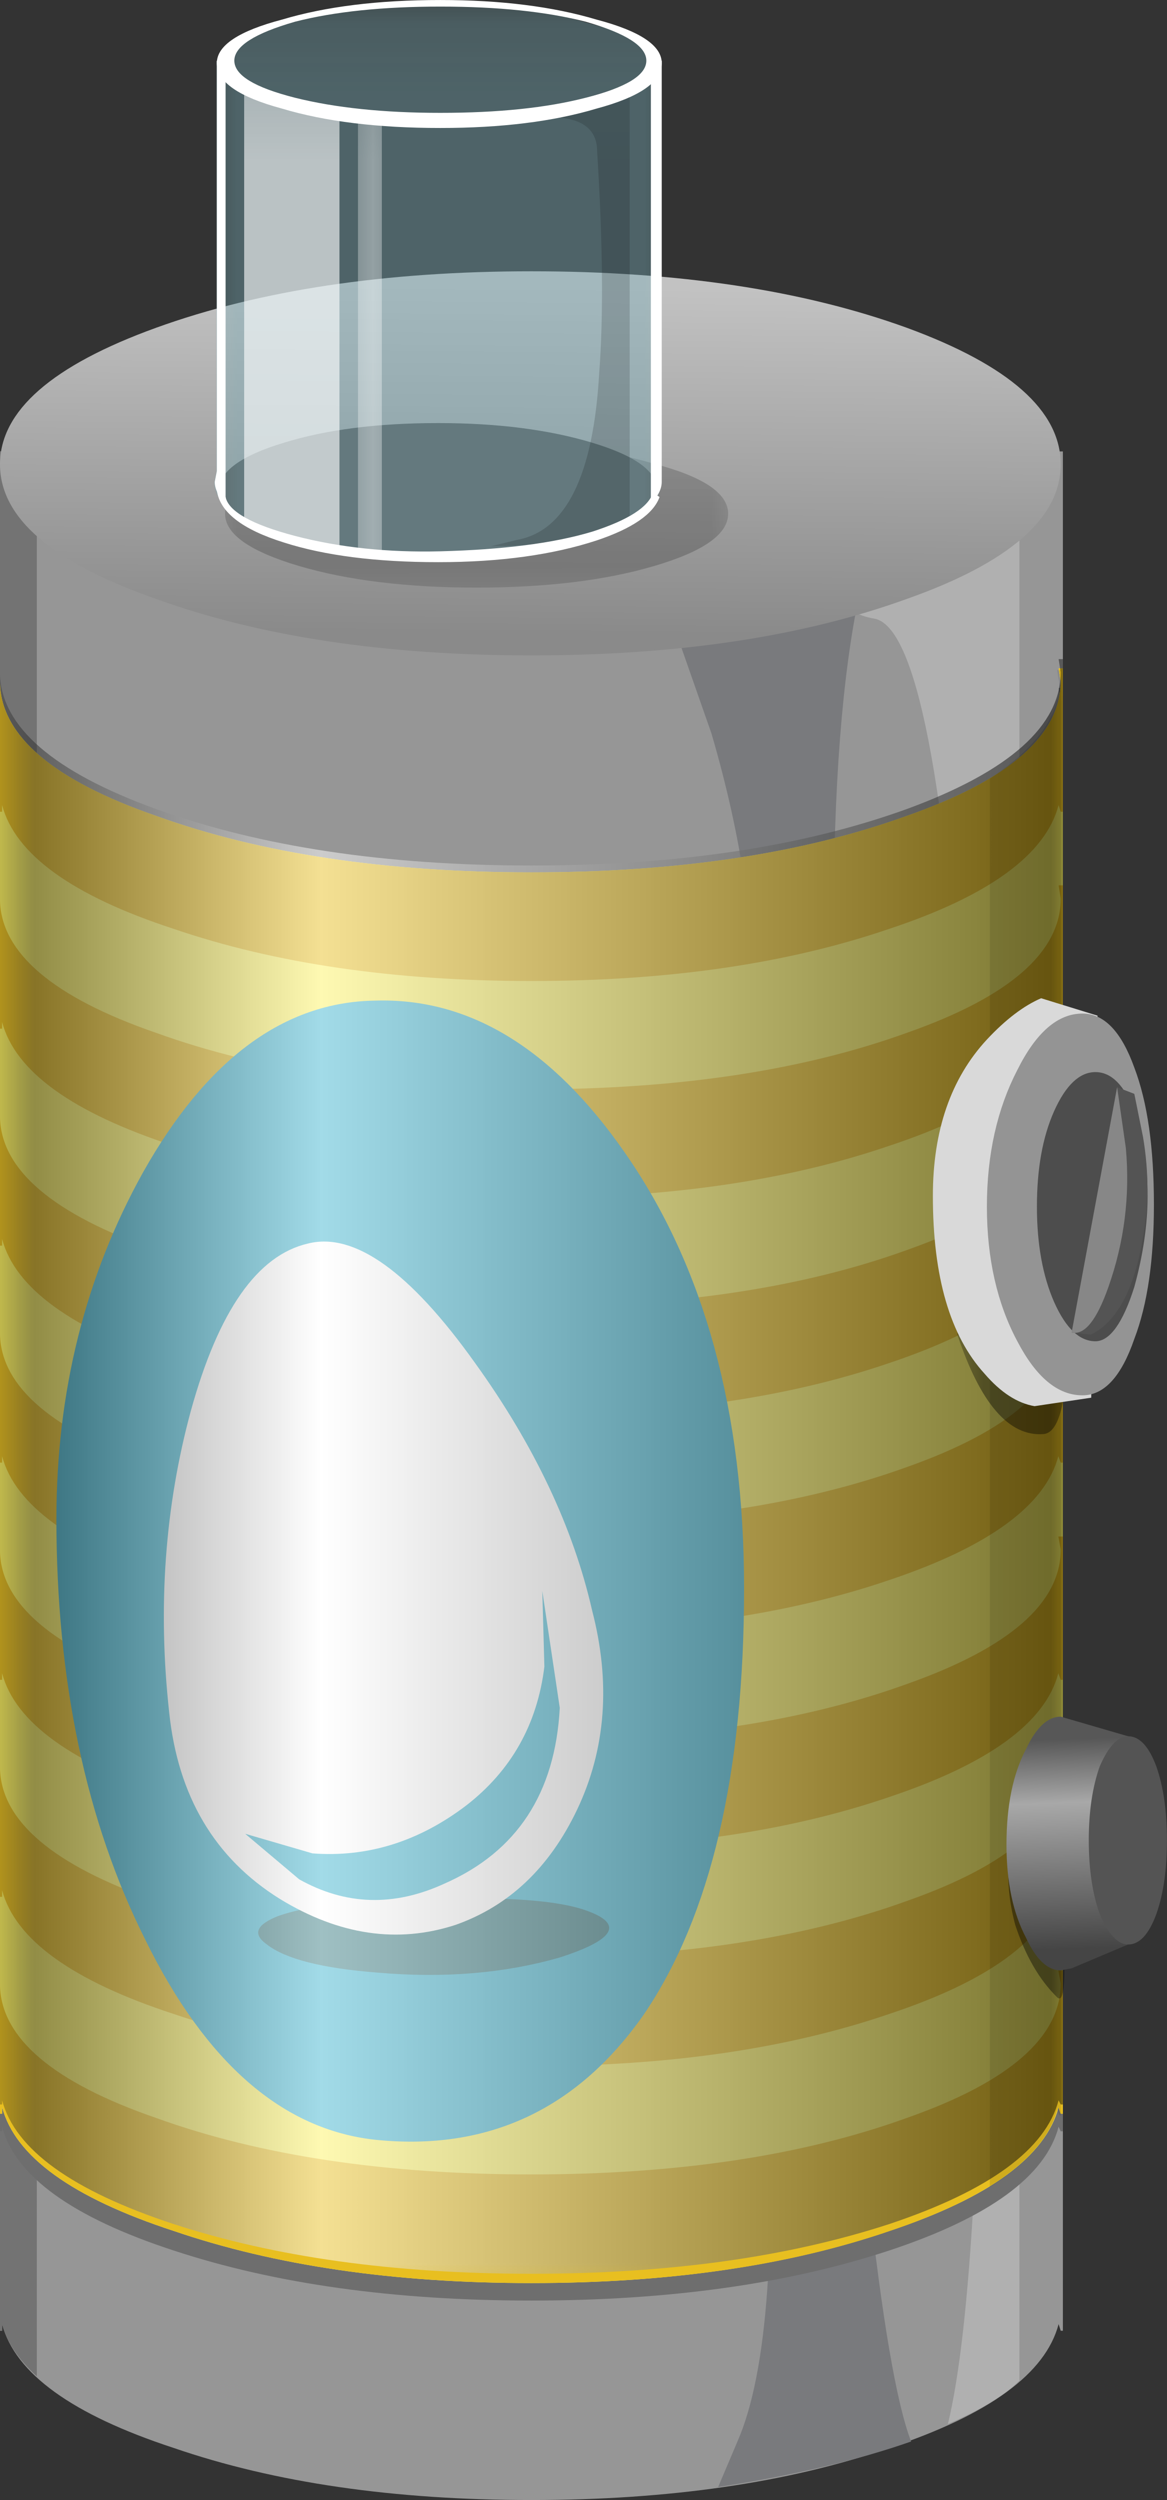 <?xml version="1.0" encoding="UTF-8"?>
<svg version="1.1" viewBox="0 0 21.52 46.079" xml:space="preserve" xmlns="http://www.w3.org/2000/svg">
  <rect x="0" y="0" width="21.52" height="46.079" fill="#333333" stroke="none"/>
  <defs>
    <clipPath id="ao">
      <path d="m0-0.137h8v31h-8v-31z"/>
    </clipPath>
    <mask id="h">
      
        <g clip-path="url(#ao)">
          <path d="m0-0.137h8v31h-8v-31z" fill-opacity=".781"/>
        </g>
      
    </mask>
    <clipPath id="ac">
      <path d="m0-0.137h8v31h-8v-31z"/>
    </clipPath>
    <clipPath id="y">
      <path d="m0 0h8v31h-8v-31z"/>
    </clipPath>
    <clipPath id="w">
      <path d="m0 30.32h7.199c-0.406-1.023-0.758-2.273-1.054-3.746-0.407-1.832-0.61-3.465-0.61-4.894 0-1.172 0.235-4.211 0.703-9.121 0.407-4.371 0.535-7.411 0.387-9.118l-0.258-3.265c-1.707 0.105-3.144 0.394-4.32 0.863-1.172 0.469-1.844 1.023-2.016 1.664v-0.094h-0.031v27.711z"/>
    </clipPath>
    <clipPath id="t">
      <path d="m16336-16327h12.5v48.438h-12.5v-48.438z"/>
    </clipPath>
    <linearGradient id="n" x1="16339" x2="16345" y1="-16302" y2="-16302" gradientUnits="userSpaceOnUse">
      <stop stop-color="#fff" offset="0"/>
      <stop stop-color="#fff" stop-opacity="0" offset="1"/>
    </linearGradient>
    <mask id="a">
      
        <g clip-path="url(#t)">
          <path d="m16336-16327h12.5v48.438h-12.5v-48.438z" fill="url(#n)"/>
        </g>
      
    </mask>
    <linearGradient id="l" x1="16339" x2="16345" y1="-16302" y2="-16302" gradientUnits="userSpaceOnUse">
      <stop stop-color="#fff" offset="0"/>
      <stop stop-color="#fff" offset="1"/>
    </linearGradient>
    <clipPath id="av">
      <path d="m0 2.863h16v25h-16v-25z"/>
    </clipPath>
    <mask id="k">
      
        <g clip-path="url(#av)">
          <path d="m0 2.863h16v25h-16v-25z" fill-opacity=".519"/>
        </g>
      
    </mask>
    <clipPath id="au">
      <path d="m0 2.863h16v25h-16v-25z"/>
    </clipPath>
    <clipPath id="at">
      <path d="m0 3h16v25h-16v-25z"/>
    </clipPath>
    <linearGradient id="p" x2="24.5" y1="-18.6" y2="-18.6" gradientTransform="matrix(.64 0 0 .64 8.8112e-8 27.28)" gradientUnits="userSpaceOnUse">
      <stop stop-color="#151515" offset="0"/>
      <stop stop-color="#fff" offset=".302"/>
      <stop offset="1"/>
    </linearGradient>
    <clipPath id="as">
      <path d="m14 3.863h2v24h-2v-24z"/>
    </clipPath>
    <mask id="j">
      
        <g clip-path="url(#as)">
          <path d="m14 3.863h2v24h-2v-24z" fill-opacity=".102"/>
        </g>
      
    </mask>
    <clipPath id="ar">
      <path d="m14 3.863h2v24h-2v-24z"/>
    </clipPath>
    <clipPath id="aq">
      <path d="m14 4h2v24h-2v-24z"/>
    </clipPath>
    <linearGradient id="o" x1="6.497" x2="14.472" y1="-12.324" y2="-12.324" gradientTransform="matrix(-.006 -.64 -.64 .006 0 36.863)" gradientUnits="userSpaceOnUse">
      <stop stop-color="#c2c2c2" offset="0"/>
      <stop stop-color="#8a8a8a" offset="1"/>
    </linearGradient>
    <clipPath id="ap">
      <path d="m3 27.863h8v3h-8v-3z"/>
    </clipPath>
    <mask id="i">
      
        <g clip-path="url(#ap)">
          <path d="m3 27.863h8v3h-8v-3z" fill-opacity=".199"/>
        </g>
      
    </mask>
    <clipPath id="an">
      <path d="m3 27.863h8v3h-8v-3z"/>
    </clipPath>
    <clipPath id="am">
      <path d="m3 28h8v3h-8v-3z"/>
    </clipPath>
    <clipPath id="al">
      <path d="m3 27.863h7v9h-7v-9z"/>
    </clipPath>
    <mask id="g">
      
        <g clip-path="url(#al)">
          <path d="m3 27.863h7v9h-7v-9z" fill-opacity=".41"/>
        </g>
      
    </mask>
    <clipPath id="ak">
      <path d="m3 27.863h7v9h-7v-9z"/>
    </clipPath>
    <clipPath id="aj">
      <path d="m3 28h7v9h-7v-9z"/>
    </clipPath>
    <clipPath id="ai">
      <path d="m7 27.863h3v8h-3v-8z"/>
    </clipPath>
    <mask id="f">
      
        <g clip-path="url(#ai)">
          <path d="m7 27.863h3v8h-3v-8z" fill-opacity=".16"/>
        </g>
      
    </mask>
    <clipPath id="ah">
      <path d="m7 27.863h3v8h-3v-8z"/>
    </clipPath>
    <clipPath id="ag">
      <path d="m7 28h3v8h-3v-8z"/>
    </clipPath>
    <clipPath id="af">
      <path d="m5 27.863h1v8h-1v-8z"/>
    </clipPath>
    <mask id="e">
      
        <g clip-path="url(#af)">
          <path d="m5 27.863h1v8h-1v-8z" fill-opacity=".398"/>
        </g>
      
    </mask>
    <clipPath id="ae">
      <path d="m5 27.863h1v8h-1v-8z"/>
    </clipPath>
    <clipPath id="ad">
      <path d="m5 28h1v8h-1v-8z"/>
    </clipPath>
    <clipPath id="ab">
      <path d="m3 27.863h3v8h-3v-8z"/>
    </clipPath>
    <mask id="d">
      
        <g clip-path="url(#ab)">
          <path d="m3 27.863h3v8h-3v-8z" fill-opacity=".609"/>
        </g>
      
    </mask>
    <clipPath id="aa">
      <path d="m3 27.863h3v8h-3v-8z"/>
    </clipPath>
    <clipPath id="z">
      <path d="m3 28h3v8h-3v-8z"/>
    </clipPath>
    <clipPath id="x">
      <path d="m14 14.863h2v7h-2v-7z"/>
    </clipPath>
    <mask id="c">
      
        <g clip-path="url(#x)">
          <path d="m14 14.863h2v7h-2v-7z" fill-opacity=".398"/>
        </g>
      
    </mask>
    <clipPath id="v">
      <path d="m14 14.863h2v7h-2v-7z"/>
    </clipPath>
    <clipPath id="u">
      <path d="m14 15h2v7h-2v-7z"/>
    </clipPath>
    <clipPath id="s">
      <path d="m14 6.863h2v5h-2v-5z"/>
    </clipPath>
    <mask id="b">
      
        <g clip-path="url(#s)">
          <path d="m14 6.863h2v5h-2v-5z" fill-opacity=".398"/>
        </g>
      
    </mask>
    <clipPath id="r">
      <path d="m14 6.863h2v5h-2v-5z"/>
    </clipPath>
    <clipPath id="q">
      <path d="m14 7h2v5h-2v-5z"/>
    </clipPath>
    <linearGradient id="m" x1="40.901" x2="45.73" y1="-23.087" y2="-23.087" gradientTransform="matrix(.023 -.64 -.64 -.023 0 36.863)" gradientUnits="userSpaceOnUse">
      <stop stop-color="#575757" offset="0"/>
      <stop stop-color="#a8a8a8" offset=".302"/>
      <stop stop-color="#454545" offset="1"/>
    </linearGradient>
  </defs>
  <g transform="matrix(1.25 0 0 -1.25 0 46.079)">
    
      <path d="m0 30.207h15.68v-27.711h-0.032l-0.031 0.098c-0.191-0.727-1.023-1.336-2.496-1.825-1.496-0.515-3.254-0.769-5.281-0.769-2.028 0-3.785 0.254-5.281 0.769-1.493 0.489-2.336 1.098-2.528 1.825v-0.098h-0.031v27.711z" fill="#969696" fill-rule="evenodd"/>
      <path d="m0 30.207h0.543v-28.383c-0.277 0.254-0.445 0.512-0.512 0.77v-0.098h-0.031v27.711z" fill="#737373" fill-rule="evenodd"/>
      <path d="m14.496 10.465c0 3.988-0.086 7.465-0.258 10.429-0.277 4.461-0.722 6.743-1.343 6.848-0.512 0.086-0.563 0.395-0.161 0.93 0.258 0.32 0.793 0.832 1.602 1.535h0.703v-28.445c-0.211-0.215-0.566-0.43-1.055-0.641 0.34 1.406 0.512 4.52 0.512 9.344z" fill="#b0b0b0" fill-rule="evenodd"/>
      <path d="m12.895 28.926c-0.321-0.981-0.512-2.41-0.575-4.285-0.086-1.942 0-4 0.254-6.176 0.196-1.582 0.246-3.926 0.16-7.043-0.082-3.242-0.062-5.512 0.067-6.817 0.211-1.941 0.426-3.187 0.64-3.742-0.789-0.277-1.738-0.5-2.847-0.672l0.285 0.672c0.449 1.024 0.586 2.996 0.418 5.918-0.277 3.16-0.449 5.164-0.512 6.02-0.086 1.043-0.074 2.504 0.031 4.383 0.149 2.132 0.246 3.699 0.289 4.703 0.04 1.238-0.16 2.625-0.609 4.16l-0.672 1.918 2.91 2.242h0.61l-0.449-1.281z" fill="#797a7d" fill-rule="evenodd"/>
      
        <g mask="url(#h)">
          
            <g clip-path="url(#ac)">
              <g transform="translate(0 -.137)">
                
                  <g clip-path="url(#y)">
                    
                      
                        <g clip-path="url(#w)">
                          <g transform="matrix(-.64 0 0 -.64 10463 -10418)">
                            <g mask="url(#a)">
                              <path d="m0 30.32h7.199c-0.406-1.023-0.758-2.273-1.054-3.746-0.407-1.832-0.61-3.465-0.61-4.894 0-1.172 0.235-4.211 0.703-9.121 0.407-4.371 0.535-7.411 0.387-9.118l-0.258-3.265c-1.707 0.105-3.144 0.394-4.32 0.863-1.172 0.469-1.844 1.023-2.016 1.664v-0.094h-0.031v27.711z" fill="url(#l)" fill-rule="evenodd"/>
                            </g>
                          </g>
                        </g>
                      
                    
                  </g>
                
              </g>
            </g>
          
        </g>
      
      <path d="m15.617 26.719h0.063v-21.282h-0.032l-0.031 0.067c-0.191-0.727-1.023-1.336-2.496-1.824-1.496-0.493-3.254-0.739-5.281-0.739-2.028 0-3.785 0.246-5.281 0.739-1.493 0.488-2.336 1.097-2.528 1.824v-0.067h-0.031v21.09c0.023-0.777 0.793-1.437 2.305-1.984 1.535-0.555 3.383-0.832 5.535-0.832 2.156 0 4 0.277 5.535 0.832 1.516 0.555 2.273 1.226 2.273 2.016l-0.031 0.16z" fill="#6e6e6e" fill-rule="evenodd"/>
      <path d="m15.617 27.008h0.063v-21.313h-0.032l-0.031 0.098c-0.191-0.727-1.023-1.336-2.496-1.824-1.496-0.512-3.254-0.77-5.281-0.77-2.028 0-3.785 0.258-5.281 0.77-1.493 0.488-2.336 1.097-2.528 1.824v-0.098h-0.031v21.09c0.023-0.777 0.793-1.43 2.305-1.953 1.535-0.555 3.383-0.832 5.535-0.832 2.156 0 4 0.277 5.535 0.832 1.516 0.531 2.273 1.195 2.273 1.984l-0.031 0.192z" fill="#fcf260" fill-rule="evenodd"/>
      <path d="m0 7.582c0.02-0.773 0.789-1.426 2.305-1.949 1.535-0.555 3.383-0.832 5.535-0.832 2.156 0 4 0.277 5.535 0.832 1.516 0.531 2.273 1.195 2.273 1.984l-0.035 0.192h0.067v-2.114h-0.032l-0.035 0.098c-0.191-0.727-1.023-1.336-2.492-1.828-1.496-0.512-3.254-0.766-5.281-0.766-2.028 0-3.785 0.258-5.281 0.77-1.493 0.488-2.336 1.097-2.528 1.824v-0.098h-0.031v1.887z" fill="#e8bf20" fill-rule="evenodd"/>
      <path d="m0 10.785c0.02-0.777 0.789-1.426 2.305-1.953 1.535-0.555 3.383-0.832 5.535-0.832 2.156 0 4 0.277 5.535 0.832 1.516 0.531 2.273 1.195 2.273 1.984l-0.035 0.192h0.067v-2.114h-0.032l-0.035 0.098c-0.191-0.726-1.023-1.336-2.492-1.824-1.496-0.512-3.254-0.77-5.281-0.77-2.028 0-3.785 0.258-5.281 0.77-1.493 0.488-2.336 1.098-2.528 1.824v-0.098h-0.031v1.891z" fill="#e8bf20" fill-rule="evenodd"/>
      <path d="m0 13.984c0.02-0.777 0.789-1.425 2.305-1.953 1.535-0.555 3.383-0.832 5.535-0.832 2.156 0 4 0.277 5.535 0.832 1.516 0.535 2.273 1.195 2.273 1.985l-0.035 0.191h0.067v-2.113h-0.032l-0.035 0.097c-0.191-0.726-1.023-1.332-2.492-1.824-1.496-0.512-3.254-0.766-5.281-0.766-2.028 0-3.785 0.254-5.281 0.766-1.493 0.492-2.336 1.098-2.528 1.824v-0.097h-0.031v1.89z" fill="#e8bf20" fill-rule="evenodd"/>
      <path d="m0 17.184c0.02-0.778 0.789-1.426 2.305-1.954 1.535-0.554 3.383-0.832 5.535-0.832 2.156 0 4 0.278 5.535 0.832 1.516 0.536 2.273 1.196 2.273 1.985l-0.035 0.191h0.067v-2.109h-0.032l-0.035 0.094c-0.191-0.723-1.023-1.332-2.492-1.825-1.496-0.511-3.254-0.765-5.281-0.765-2.028 0-3.785 0.254-5.281 0.765-1.493 0.493-2.336 1.102-2.528 1.825v-0.094h-0.031v1.887z" fill="#e8bf20" fill-rule="evenodd"/>
      <path d="m0 20.383c0.02-0.774 0.789-1.426 2.305-1.953 1.535-0.555 3.383-0.832 5.535-0.832 2.156 0 4 0.277 5.535 0.832 1.516 0.535 2.273 1.195 2.273 1.984l-0.035 0.191h0.067v-2.109h-0.032l-0.035 0.094c-0.191-0.723-1.023-1.332-2.492-1.824-1.496-0.512-3.254-0.766-5.281-0.766-2.028 0-3.785 0.254-5.281 0.766-1.493 0.492-2.336 1.101-2.528 1.828v-0.098h-0.031v1.887z" fill="#e8bf20" fill-rule="evenodd"/>
      <path d="m15.617 23.809h0.063v-2.114h-0.032l-0.031 0.098c-0.191-0.727-1.023-1.336-2.496-1.824-1.496-0.512-3.254-0.77-5.281-0.77-2.028 0-3.785 0.258-5.281 0.77-1.493 0.488-2.336 1.097-2.528 1.824v-0.098h-0.031v1.887c0.02-0.773 0.789-1.426 2.305-1.949 1.535-0.555 3.383-0.832 5.535-0.832 2.156 0 4 0.277 5.535 0.832 1.516 0.531 2.273 1.191 2.273 1.98l-0.031 0.196z" fill="#e8bf20" fill-rule="evenodd"/>
      <path d="m15.617 27.008h0.063v-2.114h-0.032l-0.031 0.098c-0.191-0.726-1.023-1.336-2.496-1.824-1.496-0.512-3.254-0.77-5.281-0.77-2.028 0-3.785 0.258-5.281 0.77-1.493 0.488-2.336 1.098-2.528 1.824v-0.098h-0.031v1.891c0.02-0.777 0.789-1.426 2.305-1.953 1.535-0.555 3.383-0.832 5.535-0.832 2.156 0 4 0.277 5.535 0.832 1.516 0.531 2.273 1.195 2.273 1.984l-0.031 0.192z" fill="#e8bf20" fill-rule="evenodd"/>
      <path d="m10.977 13.441c0-2.73-0.493-4.824-1.473-6.273-0.981-1.406-2.305-2.027-3.969-1.856-1.363 0.149-2.496 1.129-3.39 2.946-0.875 1.746-1.313 3.816-1.313 6.207 0 1.875 0.426 3.582 1.281 5.117 0.938 1.664 2.078 2.508 3.422 2.527 1.387 0.043 2.613-0.703 3.68-2.238 1.176-1.684 1.762-3.828 1.762-6.43z" fill="#3eb5cf" fill-rule="evenodd"/>
      <path d="m5.246 8.801c1.774 0.125 2.926 0.086 3.457-0.129 0.492-0.192 0.344-0.418-0.445-0.672-0.813-0.234-1.707-0.309-2.692-0.223-0.808 0.063-1.351 0.199-1.628 0.414-0.215 0.153-0.161 0.289 0.16 0.418 0.297 0.106 0.679 0.168 1.148 0.192z" fill="#387c82" fill-rule="evenodd"/>
      <path d="m4.543 18.527c0.684 0.172 1.504-0.414 2.465-1.761 0.875-1.215 1.449-2.43 1.726-3.645 0.278-1.066 0.204-2.051-0.222-2.945-0.407-0.852-1.004-1.418-1.793-1.696-0.852-0.277-1.715-0.152-2.59 0.383-0.961 0.598-1.504 1.516-1.633 2.75-0.172 1.559-0.062 3.043 0.32 4.449 0.407 1.473 0.981 2.293 1.727 2.465z" fill="#fff" fill-rule="evenodd"/>
      <path d="m8 13.406 0.258-1.726c-0.067-1.258-0.633-2.121-1.699-2.59-0.747-0.344-1.461-0.321-2.145 0.062l-0.797 0.672 0.992-0.289c0.809-0.062 1.567 0.172 2.27 0.707 0.66 0.512 1.047 1.192 1.152 2.047l-0.031 1.117z" fill="#3eb5cf" fill-rule="evenodd"/>
      
        <g mask="url(#k)">
          
            <g clip-path="url(#au)">
              <g transform="translate(0 -.137)">
                
                  <g clip-path="url(#at)">
                    
                      
                        
                          
                            <path d="m15.617 27.281h0.063v-21.312h-0.032l-0.031 0.062c-0.191-0.722-1.023-1.332-2.496-1.824-1.496-0.488-3.254-0.734-5.281-0.734-2.028 0-3.785 0.246-5.281 0.734-1.493 0.492-2.336 1.098-2.528 1.824v-0.062h-0.031v21.086c0.023-0.774 0.793-1.438 2.305-1.985 1.535-0.554 3.379-0.832 5.535-0.832s4 0.278 5.535 0.832c1.516 0.555 2.273 1.231 2.273 2.02l-0.031 0.191z" fill="url(#p)" fill-rule="evenodd"/>
                          
                        
                      
                    
                  </g>
                
              </g>
            </g>
          
        </g>
      
      
        <g mask="url(#j)">
          
            <g clip-path="url(#ar)">
              <g transform="translate(0 -.137)">
                
                  <g clip-path="url(#aq)">
                    
                      <path d="m15.625 26.93-0.031 0.191h0.062v-21.312h-0.031l-0.031 0.093c-0.086-0.402-0.418-0.789-0.992-1.148v20.766c0.679 0.449 1.023 0.918 1.023 1.41z" fill-rule="evenodd"/>
                    
                  </g>
                
              </g>
            </g>
          
        </g>
      
      
        
          
            <path d="m15.648 30.016c0-0.79-0.757-1.45-2.273-1.985-1.535-0.555-3.379-0.832-5.535-0.832-2.152 0-4 0.277-5.535 0.832-1.535 0.535-2.305 1.195-2.305 1.985 0 0.789 0.77 1.46 2.305 2.015s3.379 0.832 5.535 0.832 4-0.277 5.535-0.832c1.516-0.555 2.273-1.226 2.273-2.015z" fill="url(#o)" fill-rule="evenodd"/>
          
        
      
      
        <g mask="url(#i)">
          
            <g clip-path="url(#an)">
              <g transform="translate(0 -.137)">
                
                  <g clip-path="url(#am)">
                    
                      <path d="m10.742 29.426c0-0.301-0.359-0.555-1.086-0.77-0.726-0.215-1.601-0.32-2.625-0.32-1.023 0-1.898 0.105-2.625 0.32-0.722 0.215-1.086 0.469-1.086 0.77 0 0.297 0.364 0.543 1.086 0.734 0.727 0.215 1.602 0.32 2.625 0.32 1.024 0 1.899-0.105 2.625-0.32 0.727-0.191 1.086-0.437 1.086-0.734z" fill-rule="evenodd"/>
                    
                  </g>
                
              </g>
            </g>
          
        </g>
      
      <path d="m9.695 29.633c0-0.278-0.32-0.512-0.961-0.707-0.636-0.192-1.394-0.285-2.269-0.285-0.899 0-1.656 0.093-2.274 0.285-0.64 0.195-0.961 0.429-0.961 0.707 0 0.273 0.321 0.511 0.961 0.703 0.618 0.191 1.375 0.289 2.274 0.289 0.875 0 1.633-0.098 2.269-0.289 0.641-0.192 0.961-0.426 0.961-0.703z" fill="#575757" fill-rule="evenodd"/>
      
        <g mask="url(#g)">
          
            <g clip-path="url(#ak)">
              <g transform="translate(0 -.137)">
                
                  <g clip-path="url(#aj)">
                    
                      <path d="m9.754 36.098v-6.211c0-0.297-0.32-0.555-0.961-0.766-0.66-0.215-1.441-0.32-2.336-0.32-0.898 0-1.676 0.105-2.336 0.32-0.641 0.211-0.961 0.469-0.961 0.766l0.031 0.16v6.051l0.481 0.382 0.93 0.29 0.703 0.125 1.535 0.066 1.121-0.098 1.246-0.351 0.547-0.414z" fill="#75aab5" fill-rule="evenodd"/>
                    
                  </g>
                
              </g>
            </g>
          
        </g>
      
      <path d="m9.762 35.969v-6.211c0-0.106-0.055-0.211-0.16-0.321v6.532h0.16z" fill="#fff" fill-rule="evenodd"/>
      
        <g mask="url(#f)">
          
            <g clip-path="url(#ah)">
              <g transform="translate(0 -.137)">
                
                  <g clip-path="url(#ag)">
                    
                      <path d="m8.809 34.77c0 0.445-0.418 0.597-1.25 0.445l1.73 0.547v-6.371c-0.512-0.297-1.195-0.446-2.051-0.446l0.387 0.094c0.723 0.129 1.129 0.949 1.215 2.465 0.062 0.812 0.055 1.898-0.031 3.266z" fill-rule="evenodd"/>
                    
                  </g>
                
              </g>
            </g>
          
        </g>
      
      
        <g mask="url(#e)">
          
            <g clip-path="url(#ae)">
              <g transform="translate(0 -.137)">
                
                  <g clip-path="url(#ad)">
                    
                      <path d="m5.633 28.879-0.352 0.031v6.371l0.352-0.031v-6.371z" fill="#fff" fill-rule="evenodd"/>
                    
                  </g>
                
              </g>
            </g>
          
        </g>
      
      
        <g mask="url(#d)">
          
            <g clip-path="url(#aa)">
              <g transform="translate(0 -.137)">
                
                  <g clip-path="url(#z)">
                    
                      <path d="m3.602 29.359v6.403l1.406-0.418v-6.399c-0.66 0.106-1.129 0.243-1.406 0.414z" fill="#fff" fill-rule="evenodd"/>
                    
                  </g>
                
              </g>
            </g>
          
        </g>
      
      <path d="m3.328 35.969v-6.532c-0.105 0.11-0.16 0.215-0.16 0.321l0.031 0.16v6.051h0.129z" fill="#fff" fill-rule="evenodd"/>
      <path d="m6.496 36.863c0.895 0 1.664-0.097 2.305-0.289 0.64-0.168 0.961-0.383 0.961-0.64 0-0.278-0.321-0.5-0.961-0.672-0.641-0.192-1.41-0.286-2.305-0.286-0.918 0-1.695 0.094-2.336 0.286-0.64 0.172-0.961 0.394-0.961 0.672 0 0.257 0.321 0.472 0.961 0.64 0.641 0.192 1.418 0.289 2.336 0.289zm0-1.664c0.852 0 1.566 0.074 2.145 0.223 0.597 0.152 0.894 0.332 0.894 0.547 0 0.211-0.297 0.402-0.894 0.574-0.579 0.148-1.293 0.223-2.145 0.223-0.851 0-1.566-0.075-2.144-0.223-0.598-0.172-0.895-0.363-0.895-0.574 0-0.215 0.297-0.395 0.895-0.547 0.597-0.149 1.312-0.223 2.144-0.223z" fill="#fff" fill-rule="evenodd"/>
      <path d="m9.633 29.598 0.097-0.063c-0.089-0.25-0.402-0.465-0.929-0.641-0.641-0.21-1.418-0.32-2.336-0.32s-1.676 0.098-2.274 0.289c-0.617 0.192-0.949 0.449-0.992 0.77l0.031 0.031 0.098-0.129c0.043-0.211 0.383-0.406 1.024-0.574 0.66-0.172 1.375-0.246 2.144-0.227 0.918 0.024 1.664 0.117 2.238 0.289 0.536 0.172 0.832 0.364 0.899 0.575z" fill="#fff" fill-rule="evenodd"/>
      
        <g mask="url(#c)">
          
            <g clip-path="url(#v)">
              <g transform="translate(0 -.137)">
                
                  <g clip-path="url(#u)">
                    
                      <path d="m14.566 21.137 0.356 0.672c0.191 0.043 0.383 0.031 0.574-0.032 0.363-0.152 0.5-0.511 0.414-1.089-0.082-0.641-0.137-1.739-0.156-3.297 0-1-0.117-1.512-0.356-1.536-0.511-0.043-0.937 0.45-1.277 1.473l0.445 3.809z" fill-rule="evenodd"/>
                    
                  </g>
                
              </g>
            </g>
          
        </g>
      
      <path d="m16.191 21.887-0.093-5.633-0.836-0.125c-0.254 0.043-0.5 0.203-0.735 0.476-0.511 0.559-0.765 1.43-0.765 2.625 0 0.961 0.265 1.731 0.797 2.305 0.277 0.297 0.546 0.5 0.8 0.609l0.832-0.257z" fill="#d9d9d9" fill-rule="evenodd"/>
      <path d="m14.559 19.07c0 0.77 0.152 1.442 0.449 2.016 0.277 0.555 0.597 0.832 0.961 0.832 0.32 0 0.574-0.266 0.765-0.797 0.196-0.516 0.289-1.187 0.289-2.02 0-0.808-0.093-1.468-0.289-1.98-0.191-0.555-0.445-0.832-0.765-0.832-0.364 0-0.684 0.266-0.961 0.797-0.297 0.555-0.449 1.219-0.449 1.984z" fill="#949494" fill-rule="evenodd"/>
      <path d="m15.297 19.07c0 0.555 0.082 1.024 0.254 1.41 0.172 0.383 0.375 0.575 0.609 0.575 0.235 0 0.426-0.192 0.574-0.575 0.129-0.363 0.196-0.781 0.196-1.25 0-0.425-0.067-0.875-0.196-1.343-0.168-0.532-0.363-0.801-0.574-0.801-0.234 0-0.437 0.191-0.609 0.578-0.168 0.383-0.254 0.852-0.254 1.406z" fill="#4d4d4d" fill-rule="evenodd"/>
      <path d="m16.289 18.687 0.191 2.145 0.254-0.098 0.129-0.64c0.086-0.512 0.086-1 0-1.469-0.129-0.77-0.383-1.25-0.769-1.441l-0.285 0.031 0.48 1.472z" fill="#545454" fill-rule="evenodd"/>
      <path d="m16.48 20.832 0.129-0.898c0.063-0.704-0.023-1.383-0.257-2.047-0.172-0.489-0.352-0.715-0.543-0.672l0.671 3.617z" fill="#878787" fill-rule="evenodd"/>
      
        <g mask="url(#b)">
          
            <g clip-path="url(#r)">
              <g transform="translate(0 -.137)">
                
                  <g clip-path="url(#q)">
                    
                      <path d="m15.938 11.016-0.387-0.864c0.191-1.922 0.203-2.785 0.035-2.593-0.258 0.257-0.461 0.609-0.609 1.058-0.172 0.641-0.129 1.258 0.128 1.856 0.254 0.554 0.383 0.863 0.383 0.925l0.45-0.382z" fill-rule="evenodd"/>
                    
                  </g>
                
              </g>
            </g>
          
        </g>
      
      
        
          
            <path d="m15.648 11.551 0.993-0.289v-3.071l-0.832-0.351-0.161-0.031c-0.191 0-0.363 0.16-0.511 0.48-0.192 0.363-0.289 0.82-0.289 1.375 0 0.578 0.097 1.047 0.289 1.41 0.148 0.317 0.32 0.477 0.511 0.477z" fill="url(#m)" fill-rule="evenodd"/>
          
        
      
      <path d="m16.062 9.726c0 0.43 0.055 0.79 0.161 1.09 0.129 0.297 0.269 0.446 0.418 0.446 0.168 0 0.308-0.149 0.418-0.446 0.105-0.3 0.156-0.66 0.156-1.09 0-0.425-0.051-0.789-0.156-1.085-0.11-0.301-0.25-0.45-0.418-0.45-0.149 0-0.289 0.149-0.418 0.45-0.106 0.296-0.161 0.66-0.161 1.085z" fill="#545454" fill-rule="evenodd"/>
    
  </g>
</svg>
